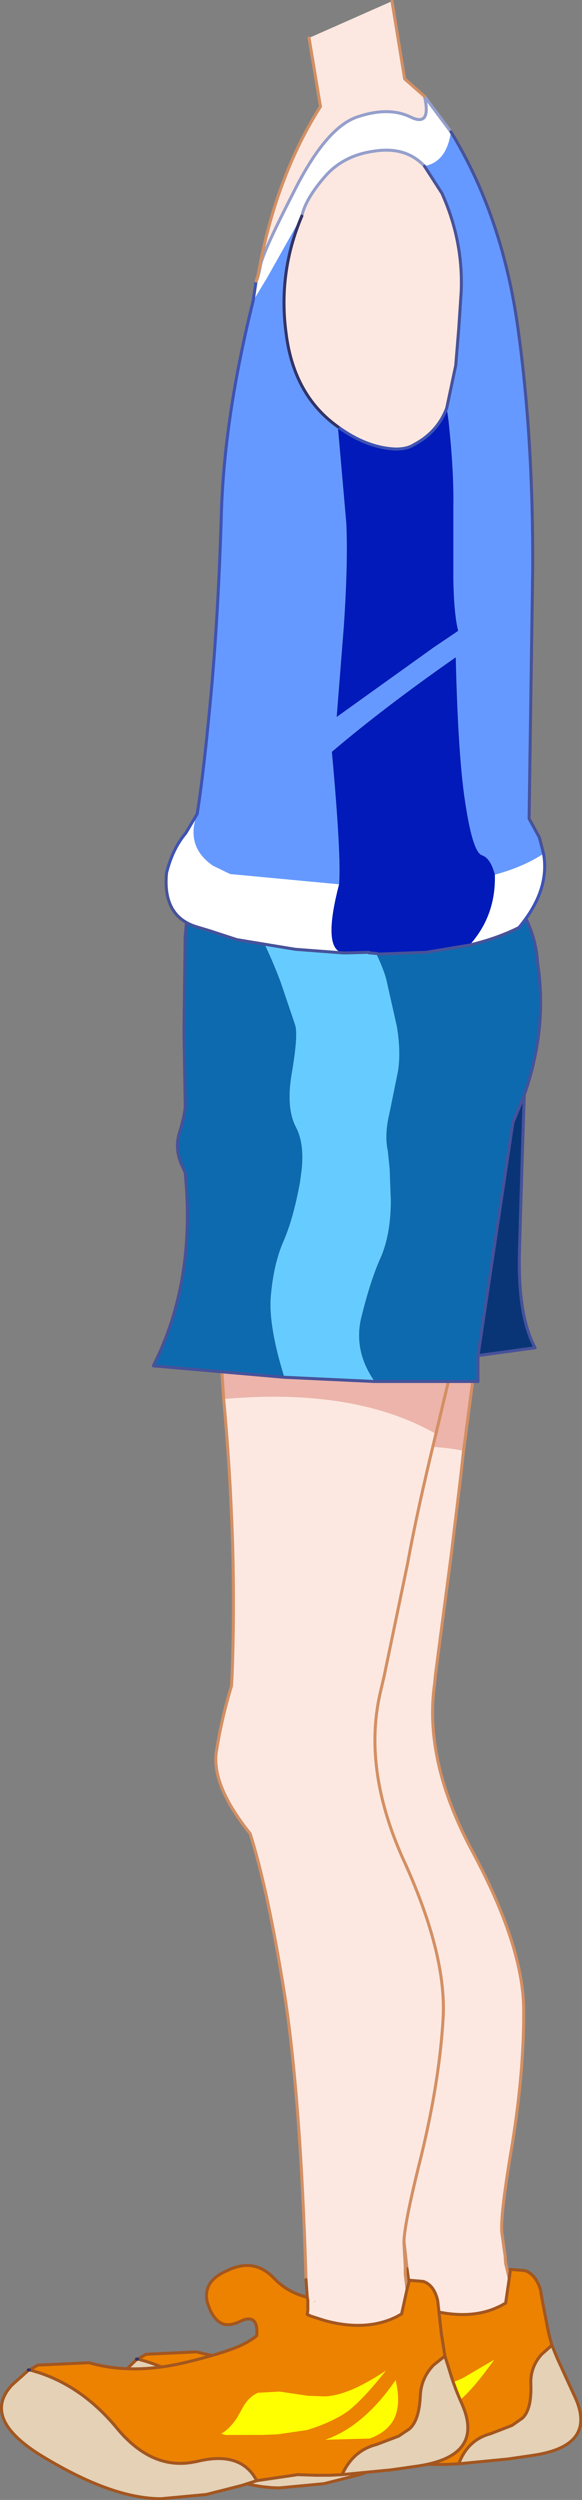 <?xml version="1.0" encoding="UTF-8" standalone="no"?>
<svg xmlns:xlink="http://www.w3.org/1999/xlink" height="207.65px" width="48.4px" xmlns="http://www.w3.org/2000/svg">
  <rect width="100%" height="100%" fill="#808080" stroke="none"/>
  <g transform="matrix(1.0, 0.0, 0.0, 1.0, 26.65, 206.9)">
    <path d="M13.25 -101.1 L12.7 -92.45 11.9 -86.4 Q8.15 -87.2 -4.7 -86.7 L-5.5 -91.6 -6.95 -101.6 Q9.65 -104.25 13.25 -101.1" fill="#ecb4aa" fill-rule="evenodd" stroke="none"/>
    <path d="M11.9 -86.4 L11.65 -84.15 10.9 -77.95 9.55 -67.7 9.5 -67.1 Q8.55 -60.65 12.7 -53.0 16.8 -45.35 16.9 -40.15 16.95 -35.0 15.95 -28.8 14.9 -22.65 15.1 -21.35 L15.35 -19.55 15.4 -18.9 15.7 -17.65 15.4 -15.6 14.95 -15.35 14.5 -15.15 Q12.2 -14.2 9.0 -15.05 L7.75 -15.45 7.7 -15.5 7.55 -15.55 7.55 -15.9 7.55 -16.1 7.55 -16.4 7.5 -16.55 7.5 -16.7 7.4 -17.0 7.2 -18.45 Q5.55 -33.6 3.5 -42.25 1.45 -50.95 -0.4 -55.5 -3.95 -59.55 -3.75 -62.35 -3.55 -65.1 -2.95 -67.7 L-2.95 -67.75 Q-3.1 -73.15 -3.75 -79.4 L-4.3 -83.95 -4.7 -86.7 Q8.15 -87.2 11.9 -86.4 M8.0 -16.55 L8.1 -16.65 8.1 -16.7 8.0 -16.55 M7.5 -16.7 L7.4 -17.0 7.5 -16.7" fill="#fce8e0" fill-rule="evenodd" stroke="none"/>
    <path d="M15.7 -17.65 L15.8 -18.4 15.75 -18.4 17.0 -18.3 Q17.9 -18.0 18.3 -16.7 L18.45 -15.8 18.8 -14.0 Q18.95 -13.1 19.25 -12.1 L18.4 -11.35 Q17.4 -10.25 17.5 -8.75 17.55 -6.75 16.8 -6.05 L15.95 -5.45 14.15 -4.75 Q12.25 -4.25 11.5 -2.25 L10.45 -2.2 9.3 -2.2 7.8 -2.25 4.45 -1.75 Q2.95 -4.25 -0.65 -3.35 L-1.2 -3.25 Q-4.55 -2.75 -7.65 -6.2 -11.0 -9.9 -15.2 -10.95 L-14.5 -11.35 -10.3 -11.55 Q-6.55 -10.5 -2.15 -11.6 L1.8 -12.8 Q2.95 -13.3 3.5 -13.8 3.5 -15.75 1.9 -14.95 L0.65 -14.75 Q-0.1 -15.0 -0.65 -16.1 L-0.75 -16.25 Q-1.05 -17.0 -0.95 -17.65 -0.75 -18.6 0.6 -19.2 2.8 -20.3 4.55 -18.55 5.75 -17.4 7.4 -17.0 L7.5 -16.7 7.5 -16.55 7.55 -16.4 7.55 -16.1 7.55 -15.9 7.55 -15.55 7.7 -15.5 7.75 -15.45 9.0 -15.05 Q12.2 -14.2 14.5 -15.15 L14.95 -15.35 15.4 -15.6 15.7 -17.65 M-15.25 -10.95 L-15.3 -10.95 -15.25 -10.95 M5.75 -9.15 L3.95 -9.05 Q3.15 -8.7 2.75 -7.75 L2.35 -6.95 Q1.8 -6.0 1.15 -5.65 L1.5 -5.55 2.1 -5.55 4.65 -5.55 5.9 -5.6 8.25 -5.95 Q9.75 -6.4 11.1 -7.2 L11.55 -7.5 Q12.75 -8.5 14.45 -10.9 L11.8 -9.35 Q10.6 -8.8 9.55 -8.75 L8.1 -8.8 5.75 -9.15" fill="#ec8200" fill-rule="evenodd" stroke="none"/>
    <path d="M19.25 -12.1 L19.7 -11.0 21.05 -8.05 Q23.2 -3.75 17.65 -2.95 L15.6 -2.65 11.5 -2.25 Q12.25 -4.25 14.15 -4.75 L15.95 -5.45 16.8 -6.05 Q17.55 -6.75 17.5 -8.75 17.4 -10.25 18.4 -11.35 L19.25 -12.1 M4.45 -1.75 L3.25 -1.35 0.3 -0.6 -3.4 -0.25 Q-7.35 -0.25 -13.15 -3.55 -19.0 -6.8 -16.55 -9.7 L-15.25 -10.95 -15.2 -10.95 Q-11.0 -9.9 -7.65 -6.2 -4.55 -2.75 -1.2 -3.25 L-0.65 -3.35 Q2.95 -4.25 4.45 -1.75" fill="#e4d1b6" fill-rule="evenodd" stroke="none"/>
    <path d="M5.75 -9.15 L8.1 -8.8 9.55 -8.75 Q10.6 -8.8 11.8 -9.35 L14.45 -10.9 Q12.75 -8.5 11.55 -7.5 L11.1 -7.2 Q9.75 -6.4 8.25 -5.95 L5.9 -5.6 4.65 -5.55 2.1 -5.55 1.5 -5.55 1.15 -5.65 Q1.8 -6.0 2.35 -6.95 L2.75 -7.75 Q3.15 -8.7 3.95 -9.05 L5.75 -9.15" fill="#ffff00" fill-rule="evenodd" stroke="none"/>
    <path d="M13.25 -101.1 L12.7 -92.45 11.9 -86.4 11.65 -84.15 10.9 -77.95 9.55 -67.7 9.5 -67.1 Q8.55 -60.65 12.7 -53.0 16.8 -45.35 16.9 -40.15 16.95 -35.0 15.95 -28.8 14.9 -22.65 15.1 -21.35 L15.35 -19.55 15.4 -18.9 15.7 -17.65 M7.2 -18.45 Q5.55 -33.6 3.5 -42.25 1.45 -50.95 -0.4 -55.5 -3.95 -59.55 -3.75 -62.35 -3.55 -65.1 -2.95 -67.7 L-2.95 -67.75 Q-3.1 -73.15 -3.75 -79.4 L-4.3 -83.95 -4.7 -86.7 -5.5 -91.6 -6.95 -101.6" fill="none" stroke="#d38f63" stroke-linecap="round" stroke-linejoin="round" stroke-width="0.25"/>
    <path d="M15.7 -17.65 L15.8 -18.4 M15.75 -18.4 L17.0 -18.3 Q17.9 -18.0 18.3 -16.7 L18.45 -15.8 18.8 -14.0 Q18.95 -13.1 19.25 -12.1 L19.7 -11.0 21.05 -8.05 Q23.2 -3.75 17.65 -2.95 L15.6 -2.65 11.5 -2.25 10.45 -2.2 9.3 -2.2 7.8 -2.25 4.45 -1.75 3.25 -1.35 0.3 -0.6 -3.4 -0.25 Q-7.35 -0.25 -13.15 -3.55 -19.0 -6.8 -16.55 -9.7 L-15.25 -10.95 M-15.2 -10.95 L-14.5 -11.35 -10.3 -11.55 Q-6.55 -10.5 -2.15 -11.6 L1.8 -12.8 Q2.95 -13.3 3.5 -13.8 3.5 -15.75 1.9 -14.95 L0.65 -14.75 Q-0.1 -15.0 -0.65 -16.1 L-0.75 -16.25 Q-1.05 -17.0 -0.95 -17.65 -0.75 -18.6 0.6 -19.2 2.8 -20.3 4.55 -18.55 5.75 -17.4 7.4 -17.0 L7.2 -18.45 M15.7 -17.65 L15.4 -15.6 14.95 -15.35 14.5 -15.15 Q12.2 -14.2 9.0 -15.05 L7.75 -15.45 7.7 -15.5 7.55 -15.55 7.55 -15.9 7.55 -16.1 7.55 -16.4 7.5 -16.55 7.5 -16.7 7.4 -17.0 M19.25 -12.1 L18.4 -11.35 Q17.4 -10.25 17.5 -8.75 17.55 -6.75 16.8 -6.05 L15.95 -5.45 14.15 -4.75 Q12.25 -4.25 11.5 -2.25 M4.45 -1.75 Q2.95 -4.25 -0.65 -3.35 L-1.2 -3.25 Q-4.55 -2.75 -7.65 -6.2 -11.0 -9.9 -15.2 -10.95" fill="none" stroke="#a3561f" stroke-linecap="round" stroke-linejoin="round" stroke-width="0.25"/>
    <path d="M-15.25 -10.95 L-15.3 -10.95 -15.25 -10.95 -15.2 -10.95" fill="none" stroke="#333366" stroke-linecap="round" stroke-linejoin="round" stroke-width="0.25"/>
    <path d="M11.7 -96.6 L9.6 -87.8 Q2.85 -91.65 -8.05 -90.7 L-8.7 -100.7 Q8.1 -103.35 11.7 -96.6" fill="#ecb4aa" fill-rule="evenodd" stroke="none"/>
    <path d="M9.6 -87.8 Q8.05 -81.45 7.25 -77.05 L5.3 -67.7 4.95 -66.2 Q3.5 -59.75 7.05 -52.1 10.5 -44.45 10.2 -39.25 9.9 -34.1 8.4 -27.9 6.85 -21.75 6.95 -20.45 L7.05 -18.65 7.05 -18.0 7.2 -16.75 6.75 -14.7 6.3 -14.45 5.85 -14.25 Q3.45 -13.3 0.35 -14.15 L-0.9 -14.55 -0.95 -14.6 -1.1 -14.65 -1.05 -15.0 -1.05 -15.2 -1.05 -15.5 -1.05 -15.65 -1.05 -15.8 -1.15 -16.1 -1.1 -16.1 -1.2 -17.55 Q-1.65 -32.7 -3.0 -41.35 -4.4 -50.05 -5.85 -54.6 -9.1 -58.65 -8.65 -61.45 -8.2 -64.25 -7.4 -66.85 L-7.35 -67.7 Q-7.15 -72.75 -7.3 -78.5 -7.5 -84.8 -8.05 -90.7 2.85 -91.65 9.6 -87.8 M-1.05 -15.8 L-1.1 -16.1 -1.05 -15.8 M-0.45 -15.75 L-0.45 -15.8 -0.55 -15.65 -0.45 -15.75" fill="#fce8e0" fill-rule="evenodd" stroke="none"/>
    <path d="M7.2 -16.75 L7.4 -17.5 7.35 -17.5 8.55 -17.4 Q9.45 -17.1 9.75 -15.8 L9.85 -14.9 10.05 -13.1 10.35 -11.2 9.4 -10.45 Q8.35 -9.35 8.3 -7.85 8.2 -5.85 7.4 -5.15 L6.5 -4.55 4.65 -3.85 Q2.7 -3.35 1.8 -1.35 L0.75 -1.3 -0.4 -1.3 -1.9 -1.35 -5.3 -0.85 Q-6.6 -3.35 -10.25 -2.45 L-10.8 -2.35 Q-14.2 -1.85 -17.0 -5.3 -20.1 -9.0 -24.2 -10.05 L-23.5 -10.45 -19.25 -10.65 Q-15.6 -9.6 -11.1 -10.7 -8.6 -11.3 -7.05 -11.9 -5.85 -12.4 -5.3 -12.9 -5.15 -14.85 -6.75 -14.05 -7.5 -13.7 -8.05 -13.85 -8.8 -14.1 -9.25 -15.2 L-9.3 -15.35 Q-9.6 -16.1 -9.4 -16.75 -9.15 -17.7 -7.75 -18.3 -5.5 -19.4 -3.85 -17.65 -2.75 -16.5 -1.15 -16.1 L-1.05 -15.8 -1.05 -15.65 -1.05 -15.5 -1.05 -15.2 -1.05 -15.0 -1.1 -14.65 -0.95 -14.6 -0.9 -14.55 0.35 -14.15 Q3.45 -13.3 5.85 -14.25 L6.3 -14.45 6.75 -14.7 7.2 -16.75 M-24.25 -10.05 L-24.3 -10.05 -24.25 -10.05 M2.25 -6.6 Q3.55 -7.6 5.45 -10.0 3.95 -9.0 2.7 -8.45 1.4 -7.9 0.4 -7.85 L-1.05 -7.9 -3.4 -8.25 -5.2 -8.15 Q-6.0 -7.8 -6.5 -6.85 L-6.95 -6.05 Q-7.6 -5.1 -8.25 -4.75 L-7.9 -4.65 -7.3 -4.65 -4.8 -4.65 -3.55 -4.7 -1.15 -5.05 Q0.4 -5.5 1.8 -6.3 L2.25 -6.6 M4.1 -4.35 Q5.6 -4.9 6.15 -6.05 6.7 -7.25 6.25 -9.2 3.6 -5.35 0.4 -4.25 L4.1 -4.35" fill="#ec8200" fill-rule="evenodd" stroke="none"/>
    <path d="M10.35 -11.2 L10.7 -10.1 Q11.1 -8.7 11.8 -7.15 13.65 -2.85 8.0 -2.05 L5.9 -1.75 1.8 -1.35 Q2.7 -3.35 4.65 -3.85 L6.5 -4.55 7.4 -5.15 Q8.2 -5.85 8.3 -7.85 8.35 -9.35 9.4 -10.45 L10.35 -11.2 M-5.3 -0.85 L-6.55 -0.45 -9.5 0.3 -13.25 0.65 Q-17.2 0.65 -22.75 -2.65 -28.35 -5.9 -25.65 -8.8 L-24.25 -10.05 -24.2 -10.05 Q-20.1 -9.0 -17.0 -5.3 -14.2 -1.85 -10.8 -2.35 L-10.25 -2.45 Q-6.6 -3.35 -5.3 -0.85" fill="#e4d1b6" fill-rule="evenodd" stroke="none"/>
    <path d="M4.1 -4.35 L0.4 -4.25 Q3.6 -5.35 6.25 -9.2 6.7 -7.25 6.15 -6.05 5.6 -4.9 4.1 -4.35 M2.25 -6.6 L1.8 -6.3 Q0.4 -5.5 -1.15 -5.05 L-3.55 -4.7 -4.8 -4.65 -7.3 -4.65 -7.9 -4.65 -8.25 -4.75 Q-7.6 -5.1 -6.95 -6.05 L-6.5 -6.85 Q-6.0 -7.8 -5.2 -8.15 L-3.4 -8.25 -1.05 -7.9 0.4 -7.85 Q1.4 -7.9 2.7 -8.45 3.95 -9.0 5.45 -10.0 3.55 -7.6 2.25 -6.6" fill="#ffff00" fill-rule="evenodd" stroke="none"/>
    <path d="M11.7 -96.6 L9.6 -87.8 Q8.05 -81.45 7.25 -77.05 L5.3 -67.7 4.95 -66.2 Q3.5 -59.75 7.05 -52.1 10.5 -44.45 10.2 -39.25 9.9 -34.1 8.4 -27.9 6.85 -21.75 6.95 -20.45 L7.05 -18.65 7.05 -18.0 7.2 -16.75 M-1.2 -17.55 Q-1.65 -32.7 -3.0 -41.35 -4.4 -50.05 -5.85 -54.6 -9.1 -58.65 -8.65 -61.45 -8.2 -64.25 -7.4 -66.85 L-7.35 -67.7 Q-7.15 -72.75 -7.3 -78.5 -7.5 -84.8 -8.05 -90.7 L-8.7 -100.7" fill="none" stroke="#d38f63" stroke-linecap="round" stroke-linejoin="round" stroke-width="0.25"/>
    <path d="M7.2 -16.75 L7.4 -17.5 M7.35 -17.5 L8.55 -17.4 Q9.45 -17.1 9.75 -15.8 L9.85 -14.9 10.05 -13.1 10.35 -11.2 10.7 -10.1 Q11.1 -8.7 11.8 -7.15 13.65 -2.85 8.0 -2.05 L5.9 -1.75 1.8 -1.35 0.75 -1.3 -0.4 -1.3 -1.9 -1.35 -5.3 -0.85 -6.55 -0.45 -9.5 0.3 -13.25 0.65 Q-17.2 0.65 -22.75 -2.65 -28.35 -5.9 -25.65 -8.8 L-24.25 -10.05 M-24.2 -10.05 L-23.5 -10.45 -19.25 -10.65 Q-15.6 -9.6 -11.1 -10.7 -8.6 -11.3 -7.05 -11.9 -5.85 -12.4 -5.3 -12.9 -5.15 -14.85 -6.75 -14.05 -7.5 -13.7 -8.05 -13.85 -8.8 -14.1 -9.25 -15.2 L-9.3 -15.35 Q-9.6 -16.1 -9.4 -16.75 -9.15 -17.7 -7.75 -18.3 -5.5 -19.4 -3.85 -17.65 -2.75 -16.5 -1.15 -16.1 M-1.1 -16.1 L-1.2 -17.55 M7.2 -16.75 L6.75 -14.7 6.3 -14.45 5.85 -14.25 Q3.45 -13.3 0.35 -14.15 L-0.9 -14.55 -0.95 -14.6 -1.1 -14.65 -1.05 -15.0 -1.05 -15.2 -1.05 -15.5 -1.05 -15.65 -1.05 -15.8 -1.1 -16.1 M10.35 -11.2 L9.4 -10.45 Q8.35 -9.35 8.3 -7.85 8.2 -5.85 7.4 -5.15 L6.5 -4.55 4.65 -3.85 Q2.7 -3.35 1.8 -1.35 M-5.3 -0.85 Q-6.6 -3.35 -10.25 -2.45 L-10.8 -2.35 Q-14.2 -1.85 -17.0 -5.3 -20.1 -9.0 -24.2 -10.05" fill="none" stroke="#a3561f" stroke-linecap="round" stroke-linejoin="round" stroke-width="0.25"/>
    <path d="M-24.25 -10.05 L-24.3 -10.05 -24.25 -10.05 -24.2 -10.05" fill="none" stroke="#333366" stroke-linecap="round" stroke-linejoin="round" stroke-width="0.25"/>
    <path d="M-1.2 -138.55 Q0.25 -139.05 1.65 -139.2 L2.75 -139.3 Q6.25 -139.4 8.15 -138.5 10.0 -137.6 12.25 -136.05 14.5 -134.55 16.2 -132.1 17.9 -129.65 18.05 -126.95 18.9 -121.55 16.95 -115.95 L16.0 -113.65 13.1 -94.3 13.1 -92.15 4.5 -92.15 Q2.65 -94.8 3.45 -97.7 4.2 -100.7 5.05 -102.55 5.85 -104.45 5.85 -107.2 L5.75 -109.85 5.6 -111.3 Q5.3 -112.65 5.75 -114.5 L6.45 -117.95 Q6.7 -119.55 6.35 -121.65 L5.45 -125.65 Q4.9 -127.5 3.1 -130.5 1.2 -133.45 -1.2 -138.55 M-7.65 -134.95 Q-6.75 -132.45 -5.55 -130.25 -4.25 -127.85 -3.3 -125.3 L-2.1 -121.75 Q-1.85 -120.95 -2.35 -117.95 -2.9 -114.95 -2.05 -113.3 -1.35 -112.0 -1.55 -109.85 L-1.7 -108.7 Q-2.25 -105.7 -3.05 -103.85 -3.85 -102.05 -4.1 -99.5 -4.4 -97.0 -3.0 -92.5 L-13.9 -93.45 Q-10.35 -100.45 -11.25 -109.5 L-11.4 -109.85 Q-12.2 -111.4 -11.7 -112.9 -11.2 -114.55 -11.25 -115.25 L-11.35 -121.2 -11.25 -129.1 -11.0 -131.8 -7.65 -134.95" fill="#0d6aae" fill-rule="evenodd" stroke="none"/>
    <path d="M-1.2 -138.55 Q1.2 -133.45 3.1 -130.5 4.9 -127.5 5.45 -125.65 L6.35 -121.65 Q6.7 -119.55 6.45 -117.95 L5.75 -114.5 Q5.3 -112.65 5.6 -111.3 L5.75 -109.85 5.85 -107.2 Q5.85 -104.45 5.05 -102.55 4.2 -100.7 3.45 -97.7 2.65 -94.8 4.5 -92.15 L-3.0 -92.5 Q-4.4 -97.0 -4.1 -99.5 -3.85 -102.05 -3.05 -103.85 -2.25 -105.7 -1.7 -108.7 L-1.55 -109.85 Q-1.35 -112.0 -2.05 -113.3 -2.9 -114.95 -2.35 -117.95 -1.85 -120.95 -2.1 -121.75 L-3.3 -125.3 Q-4.25 -127.85 -5.55 -130.25 -6.75 -132.45 -7.65 -134.95 L-4.65 -136.95 Q-2.9 -138.0 -1.2 -138.55" fill="#66ccff" fill-rule="evenodd" stroke="none"/>
    <path d="M13.1 -94.3 L16.0 -113.65 16.95 -115.95 16.75 -109.85 16.55 -103.0 Q16.4 -97.6 17.85 -94.95 L13.1 -94.3" fill="#093577" fill-rule="evenodd" stroke="none"/>
    <path d="M16.95 -115.95 Q18.9 -121.55 18.05 -126.95 17.9 -129.65 16.2 -132.1 14.5 -134.55 12.25 -136.05 10.0 -137.6 8.15 -138.5 6.25 -139.4 2.75 -139.3 L1.65 -139.2 Q0.25 -139.05 -1.2 -138.55 -2.9 -138.0 -4.65 -136.95 L-7.65 -134.95 -11.0 -131.8 -11.25 -129.1 -11.35 -121.2 -11.25 -115.25 Q-11.2 -114.55 -11.7 -112.9 -12.2 -111.4 -11.4 -109.85 L-11.25 -109.5 Q-10.35 -100.45 -13.9 -93.45 L-3.0 -92.5 4.5 -92.15 13.1 -92.15 13.1 -94.3 16.0 -113.65 16.95 -115.95 16.75 -109.85 16.55 -103.0 Q16.4 -97.6 17.85 -94.95 L13.1 -94.3" fill="none" stroke="#47529a" stroke-linecap="round" stroke-linejoin="round" stroke-width="0.25"/>
    <path d="M5.95 -206.8 L7.0 -200.35 8.65 -198.9 Q9.25 -196.3 7.45 -197.2 5.65 -198.05 3.1 -197.2 0.5 -196.35 -2.15 -191.1 -4.85 -185.85 -5.0 -184.8 -5.2 -183.75 -5.35 -183.55 L-5.2 -184.0 Q-3.75 -192.15 0.0 -198.05 L-0.95 -203.75 5.95 -206.8 M8.65 -193.1 L10.1 -190.85 Q11.9 -186.85 11.7 -182.6 L11.5 -179.6 11.25 -176.55 10.5 -173.0 Q9.75 -171.0 7.75 -169.95 7.2 -169.6 6.25 -169.6 3.85 -169.7 1.45 -171.45 -2.2 -174.05 -2.85 -179.15 -3.55 -184.25 -1.55 -188.95 -1.25 -190.35 0.3 -192.15 1.85 -194.0 4.5 -194.35 7.1 -194.75 8.65 -193.1" fill="#fce8e0" fill-rule="evenodd" stroke="none"/>
    <path d="M8.65 -198.9 L10.85 -195.95 Q10.5 -193.45 8.65 -193.1 7.1 -194.75 4.5 -194.35 1.85 -194.0 0.3 -192.15 -1.25 -190.35 -1.55 -188.95 L-4.45 -183.8 -5.6 -181.9 -5.35 -183.55 Q-5.2 -183.75 -5.0 -184.8 -4.85 -185.85 -2.15 -191.1 0.5 -196.35 3.1 -197.2 5.65 -198.05 7.45 -197.2 9.25 -196.3 8.65 -198.9 M18.55 -136.0 Q19.1 -132.95 16.5 -129.85 14.7 -128.95 12.4 -128.4 14.6 -130.85 14.5 -134.25 16.9 -134.9 18.55 -136.0 M4.7 -127.7 L4.1 -127.75 4.05 -127.75 4.05 -127.8 4.1 -127.75 4.05 -127.8 4.7 -127.7 M1.85 -127.75 L-2.1 -128.05 -6.95 -128.85 -9.25 -129.6 -10.25 -129.9 Q-13.15 -130.75 -12.8 -134.4 -12.3 -136.4 -11.2 -137.7 L-10.25 -139.3 Q-11.25 -136.6 -8.95 -135.0 L-7.5 -134.3 1.55 -133.45 Q0.15 -128.1 1.85 -127.75" fill="#ffffff" fill-rule="evenodd" stroke="none"/>
    <path d="M10.85 -195.95 Q15.1 -189.0 16.4 -179.8 17.7 -170.6 17.65 -159.65 L17.35 -138.9 18.2 -137.35 18.55 -136.0 Q16.9 -134.9 14.5 -134.25 14.15 -135.6 13.45 -135.85 12.7 -136.05 12.1 -139.85 11.45 -143.65 11.25 -152.3 5.3 -148.15 0.95 -144.45 1.75 -135.7 1.55 -133.45 L-7.5 -134.3 -8.95 -135.0 Q-11.25 -136.6 -10.25 -139.3 -9.7 -142.75 -9.1 -149.25 -8.5 -155.8 -8.25 -163.9 -8.05 -172.05 -5.6 -181.9 L-4.45 -183.8 -1.55 -188.95 Q-3.55 -184.25 -2.85 -179.15 -2.2 -174.05 1.45 -171.45 L2.15 -163.45 Q2.3 -160.2 1.95 -154.95 L1.35 -147.35 9.45 -153.15 11.45 -154.5 Q11.1 -155.9 11.05 -158.75 L11.05 -164.85 Q11.1 -167.75 10.65 -171.95 L10.5 -173.0 11.25 -176.55 11.5 -179.6 11.7 -182.6 Q11.9 -186.85 10.1 -190.85 L8.65 -193.1 Q10.5 -193.45 10.85 -195.95" fill="#6699ff" fill-rule="evenodd" stroke="none"/>
    <path d="M12.4 -128.4 L8.8 -127.8 4.8 -127.65 4.7 -127.7 4.05 -127.8 4.05 -127.75 4.0 -127.8 2.3 -127.75 1.85 -127.75 Q0.15 -128.1 1.55 -133.45 1.75 -135.7 0.95 -144.45 5.3 -148.15 11.25 -152.3 11.45 -143.65 12.1 -139.85 12.7 -136.05 13.45 -135.85 14.15 -135.6 14.5 -134.25 14.6 -130.85 12.4 -128.4 M10.5 -173.0 L10.65 -171.95 Q11.1 -167.75 11.05 -164.85 L11.05 -158.75 Q11.1 -155.9 11.45 -154.5 L9.45 -153.15 1.35 -147.35 1.95 -154.95 Q2.3 -160.2 2.15 -163.45 L1.45 -171.45 Q3.85 -169.7 6.25 -169.6 7.2 -169.6 7.75 -169.95 9.75 -171.0 10.5 -173.0 M4.0 -127.8 L4.05 -127.8 4.0 -127.8" fill="#021ab9" fill-rule="evenodd" stroke="none"/>
    <path d="M8.65 -198.9 L10.85 -195.95 M8.65 -198.9 Q9.25 -196.3 7.45 -197.2 5.65 -198.05 3.1 -197.2 0.5 -196.35 -2.15 -191.1 -4.85 -185.85 -5.0 -184.8 -5.2 -183.75 -5.35 -183.55 M-1.55 -188.95 Q-1.25 -190.35 0.3 -192.15 1.85 -194.0 4.5 -194.35 7.1 -194.75 8.65 -193.1" fill="none" stroke="#959fcc" stroke-linecap="round" stroke-linejoin="round" stroke-width="0.25"/>
    <path d="M10.85 -195.95 Q15.1 -189.0 16.4 -179.8 17.7 -170.6 17.65 -159.65 L17.35 -138.9 18.2 -137.35 18.55 -136.0 M16.5 -129.85 Q14.7 -128.95 12.4 -128.4 L8.8 -127.8 4.8 -127.65 4.7 -127.7 4.1 -127.75 4.05 -127.8 4.0 -127.8 2.3 -127.75 1.85 -127.75 -2.1 -128.05 -6.95 -128.85 -9.25 -129.6 -10.25 -129.9 Q-13.15 -130.75 -12.8 -134.4 M4.05 -127.75 L4.0 -127.8 M8.65 -193.1 L10.1 -190.85 Q11.9 -186.85 11.7 -182.6 L11.5 -179.6 11.25 -176.55 10.5 -173.0" fill="none" stroke="#47529a" stroke-linecap="round" stroke-linejoin="round" stroke-width="0.25"/>
    <path d="M18.55 -136.0 Q19.1 -132.95 16.5 -129.85 M-12.8 -134.4 Q-12.3 -136.4 -11.2 -137.7 L-10.25 -139.3 Q-9.7 -142.75 -9.1 -149.25 -8.5 -155.8 -8.25 -163.9 -8.05 -172.05 -5.6 -181.9 L-5.35 -183.55 M10.5 -173.0 Q9.75 -171.0 7.75 -169.95 7.2 -169.6 6.25 -169.6 3.85 -169.7 1.45 -171.45" fill="none" stroke="#3e53b3" stroke-linecap="round" stroke-linejoin="round" stroke-width="0.25"/>
    <path d="M1.45 -171.45 Q-2.2 -174.05 -2.85 -179.15 -3.55 -184.25 -1.55 -188.95" fill="none" stroke="#333366" stroke-linecap="round" stroke-linejoin="round" stroke-width="0.25"/>
    <path d="M5.95 -206.8 L7.0 -200.35 8.65 -198.9 M-5.35 -183.55 L-5.2 -184.0 Q-3.75 -192.15 0.0 -198.05 L-0.95 -203.75" fill="none" stroke="#d38f63" stroke-linecap="round" stroke-linejoin="round" stroke-width="0.25"/>
  </g>
</svg>
